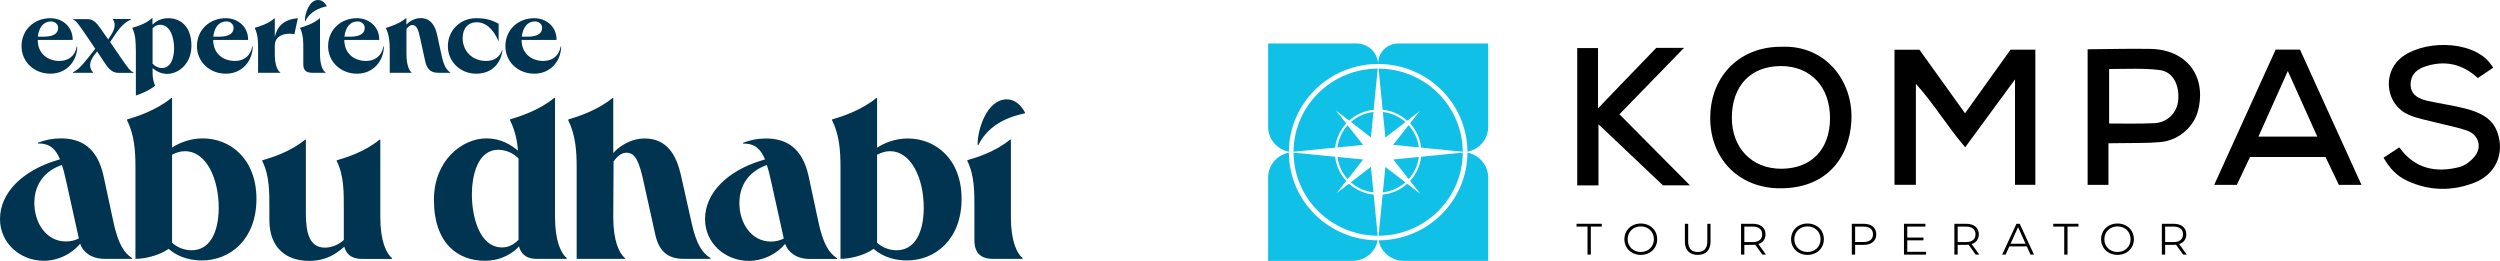 <?xml version="1.0" encoding="UTF-8"?> <svg xmlns="http://www.w3.org/2000/svg" width="690" height="72" viewBox="0 0 690 72" fill="none"><path d="M153.188 60.005V27.031H152.961C148.83 30.463 143.113 32.276 140.764 32.945V33.169C142.179 36.014 142.802 39.083 142.943 41.565C140.991 39.919 138.132 38.19 134.283 38.19C127.576 38.19 119.766 44.243 119.766 55.123C119.766 67.564 126.756 71.972 133.774 71.972C138.67 71.972 141.84 69.573 143.255 68.011C143.622 69.573 144.839 71.442 147.981 71.442H156.414V71.219C154.858 69.964 153.188 66.504 153.188 60.005ZM143.113 66.198C141.755 67.537 140.34 68.29 138.585 68.29C132.274 68.29 130.237 59.67 130.237 53.7C130.237 48.623 131.736 41.342 137.538 41.342C139.576 41.342 141.67 42.235 143.113 43.741V66.198ZM282.236 71.219V71.442H273.972C269.529 71.442 268.935 68.374 268.935 66.365V57.606C268.935 53.198 269.02 48.456 266.982 44.439V44.215C269.303 43.546 274.652 41.956 278.783 38.525H279.01V60.005C279.01 66.504 280.651 69.964 282.236 71.219ZM283 31.244C281.953 29.151 280.227 27.422 277.878 27.422C272.529 27.422 269.812 35.344 269.812 40.003H270.039C273.067 34.005 278.84 32.136 283 31.244ZM104.965 60.005C104.965 66.532 106.634 69.964 108.191 71.247V71.47H99.927C96.701 71.47 95.484 69.824 95.031 68.094C92.767 70.103 89.909 72 85.325 72C79.07 72 74.344 68.485 74.344 60.702V57.633C74.344 53.226 74.429 48.483 72.391 44.467V44.243C74.712 43.574 80.061 41.984 84.192 38.553H84.419V58.917C84.419 64.245 85.409 68.346 89.683 68.346C91.55 68.346 93.447 67.537 94.89 66.253V57.633C94.89 53.226 94.975 48.483 92.937 44.467V44.243C95.258 43.574 100.606 41.984 104.738 38.553H104.965V60.005ZM190.827 61.26C192.185 67.564 193.912 69.88 196.091 71.219V71.442H188.704C184.856 71.442 181.997 69.88 180.865 64.775L177.696 50.464C176.422 44.55 175.375 42.151 172.885 42.151C171.47 42.151 170.253 43.267 169.347 44.55L169.262 59.977C169.262 66.504 170.904 69.936 172.488 71.219V71.442H159.159V46.14C159.159 41.733 158.848 37.241 156.839 33.196V32.973C159.159 32.304 164.904 30.491 169.036 27.059H169.262V42.263C170.479 40.756 173.79 38.218 177.922 38.218C184.091 38.218 186.723 42.793 187.997 48.623L190.827 61.26ZM31.3 61.26L28.583 48.595C26.857 40.673 22.329 38.19 16.782 38.19C14.461 38.19 12.424 38.636 10.471 39.389V39.613C13.867 39.529 15.424 41.258 16.555 43.964L15.565 44.271C6.226 47.117 0 53.198 0 60.451C0 67.118 5.575 71.972 12.112 71.972C16.018 71.972 19.782 70.103 22.131 67.258C22.81 69.517 25.215 71.442 28.838 71.442H36.45V71.219C34.158 69.796 32.573 67.118 31.3 61.26ZM18.197 66.644C12.792 66.644 9.48 61.567 9.48 56.016C9.48 50.771 12.424 47.117 17.093 45.526C17.404 46.419 17.772 47.702 18.367 50.464L21.763 65.807C20.687 66.365 19.47 66.644 18.197 66.644ZM55.977 38.19C52.298 38.19 49.355 39.529 47.487 40.728V27.059H47.261C43.129 30.491 37.413 32.304 35.064 32.973V33.196C37.101 37.241 37.384 41.733 37.384 46.14V71.442C39.705 71.442 43.639 70.689 46.553 68.68C48.223 70.187 51.308 71.888 55.666 71.888C63.647 71.888 70.778 65.974 70.778 54.9C70.778 43.825 63.562 38.218 55.977 38.19ZM52.893 69.071C50.714 69.071 48.761 68.178 47.487 66.979V42.709C48.619 42.123 49.751 41.733 51.025 41.733C56.968 41.733 60.364 49.292 60.364 57.382C60.336 64.329 57.789 69.071 52.893 69.071ZM250.568 38.218C246.889 38.218 243.946 39.557 242.078 40.756V27.059H241.852C237.72 30.491 232.003 32.304 229.654 32.973V33.196C231.692 37.241 231.975 41.733 231.975 46.14V71.442C234.296 71.442 238.229 70.689 241.144 68.68C242.786 70.187 245.899 71.888 250.257 71.888C258.237 71.888 265.397 65.974 265.397 54.9C265.397 43.825 258.153 38.218 250.568 38.218ZM247.483 69.071C245.304 69.071 243.352 68.178 242.078 66.979V42.709C243.21 42.123 244.342 41.733 245.616 41.733C251.559 41.733 254.955 49.292 254.955 57.382C254.926 64.356 252.379 69.071 247.483 69.071ZM225.891 61.288L223.174 48.623C221.448 40.7 216.919 38.218 211.373 38.218C209.052 38.218 207.015 38.664 205.062 39.417V39.64C208.458 39.557 210.014 41.286 211.146 43.992L210.156 44.299C200.817 47.145 194.591 53.198 194.591 60.479C194.591 67.146 200.166 72 206.703 72C210.609 72 214.373 70.131 216.721 67.285C217.401 69.545 219.806 71.47 223.428 71.47H231.013V71.247C228.805 69.88 227.164 67.258 225.891 61.288ZM212.788 66.672C207.382 66.672 204.071 61.595 204.071 56.043C204.071 50.799 207.015 47.145 211.656 45.554C211.967 46.447 212.335 47.73 212.929 50.492L216.325 65.835C215.278 66.365 214.061 66.672 212.788 66.672ZM144.019 10.126C144.302 7.588 145.547 5.914 147.669 5.914C148.773 5.914 149.622 6.723 149.622 7.644C149.622 9.847 147.188 10.126 145.547 10.126H144.019ZM139.491 12.748C139.491 17.073 142.972 20.336 147.471 20.336C151.971 20.336 154.829 16.821 154.886 12.832H154.744C154.32 15.371 152.452 16.821 149.99 16.821C146.651 16.821 143.962 14.757 143.962 11.019H153.612C153.612 7.03 150.443 5.021 147.443 5.021C143 5.021 139.491 8.201 139.491 12.748ZM123.614 12.748C123.614 17.073 127.124 20.336 131.369 20.336C135.925 20.336 138.245 17.379 138.698 13.781H138.613C137.934 15.65 136.576 16.821 134.142 16.821C130.237 16.821 127.69 14.004 127.69 10.489C127.69 7.783 129.246 6.137 131.595 6.137C133.944 6.137 136.01 7.811 137.538 11.242H137.623V6.556C135.585 5.468 134 5.021 131.397 5.021C127.18 5.021 123.643 8.201 123.614 12.748ZM106.521 7.811C107.427 9.652 107.568 11.661 107.568 13.669V20.085H113.596V20.002C112.889 19.444 112.181 17.854 112.181 14.897V8.006C112.606 7.392 113.143 6.918 113.794 6.918C114.926 6.918 115.407 7.895 115.973 10.573L117.388 17.045C117.926 19.388 119.2 20.085 120.954 20.085H124.294V20.002C123.331 19.388 122.539 18.328 121.916 15.454L120.671 9.736C120.105 7.058 118.86 4.993 116.058 4.993C114.219 4.993 112.691 6.165 112.153 6.807V4.993H112.068C110.228 6.583 107.54 7.392 106.521 7.699V7.811ZM95.06 10.126C95.343 7.588 96.588 5.914 98.71 5.914C99.814 5.914 100.663 6.723 100.663 7.644C100.663 9.847 98.229 10.126 96.588 10.126H95.06ZM90.56 12.748C90.56 17.073 94.041 20.336 98.541 20.336C103.04 20.336 105.899 16.821 105.955 12.832H105.814C105.389 15.371 103.521 16.821 101.059 16.821C97.72 16.821 95.031 14.757 95.031 11.019H104.682C104.682 7.03 101.512 5.021 98.512 5.021C94.069 5.021 90.56 8.201 90.56 12.748ZM84.136 5.858C84.136 3.599 85.409 0 87.758 0C88.89 0 89.711 0.753 90.22 1.73C88.268 2.148 85.664 3.041 84.249 5.858H84.136ZM70.326 7.783C71.288 9.708 71.231 11.772 71.231 13.725V20.085H77.372V20.002C76.552 19.444 75.844 17.854 75.844 14.897V12.609C75.844 9.485 79.212 9.01 81.249 9.429L82.212 5.021C78.419 5.356 76.552 7.169 75.844 10.126V5.049H75.759C74.004 6.639 71.401 7.337 70.354 7.671L70.326 7.783ZM58.864 10.126C59.147 7.588 60.392 5.914 62.515 5.914C63.618 5.914 64.467 6.723 64.467 7.644C64.467 9.847 62.034 10.126 60.392 10.126H58.864ZM54.364 12.748C54.364 17.073 57.845 20.336 62.345 20.336C66.845 20.336 69.703 16.821 69.76 12.832H69.618C69.194 15.371 67.326 16.821 64.864 16.821C61.524 16.821 58.836 14.757 58.836 11.019H68.486C68.486 7.03 65.316 5.021 62.317 5.021C57.873 5.021 54.364 8.201 54.364 12.748ZM42.11 17.602V7.811C42.733 7.141 43.384 6.835 44.205 6.835C47.091 6.835 48.053 10.573 48.053 13.306C48.053 15.65 47.346 18.774 44.686 18.774C43.724 18.774 42.761 18.3 42.11 17.602ZM36.535 7.811C37.498 9.764 37.441 11.884 37.498 13.948V26.362C38.913 25.888 41.063 25.051 42.818 23.656C42.393 22.707 42.11 21.592 42.11 20.057V18.802C43.016 19.555 44.346 20.392 46.186 20.392C49.214 20.392 52.836 17.63 52.836 12.665C52.836 7.058 49.61 5.021 46.412 5.021C44.233 5.021 42.761 6.109 42.082 6.807V5.021H41.941C40.129 6.667 37.611 7.365 36.535 7.644V7.811ZM20.093 5.384C20.942 5.607 21.706 6.695 23.715 9.652L26.291 13.446L24.338 15.929C22.159 18.718 21.055 19.527 20.15 19.946V20.085H25.668V19.946C24.678 18.858 24.395 17.379 26.036 15.175L26.8 14.199L29.092 17.63C30.196 19.276 31.187 20.113 32.743 20.113H36.818V19.946C35.969 19.723 35.149 18.551 33.196 15.678L30.394 11.605L31.951 9.262C33.819 6.556 35.233 5.802 36.139 5.384V5.244H31.187V5.384C32.149 6.751 31.47 8.48 30.479 9.931L29.857 10.88L27.677 7.755C26.489 6.081 25.583 5.272 24.027 5.272H20.093V5.384ZM10.443 10.126C10.726 7.588 11.971 5.914 14.093 5.914C15.197 5.914 16.046 6.723 16.046 7.644C16.046 9.847 13.612 10.126 11.971 10.126H10.443ZM5.943 12.748C5.943 17.073 9.424 20.336 13.924 20.336C18.423 20.336 21.282 16.821 21.338 12.832H21.197C20.772 15.371 18.904 16.821 16.442 16.821C13.103 16.821 10.414 14.757 10.414 11.019H20.065C20.065 7.03 16.895 5.021 13.895 5.021C9.452 5.021 5.943 8.201 5.943 12.748ZM83.711 13.725V17.742C83.711 18.774 83.994 20.085 86.089 20.085H89.881V20.002C89.032 19.444 88.324 17.854 88.324 14.897V5.049H88.239C86.428 6.639 83.853 7.337 82.834 7.671V7.755C83.768 9.708 83.711 11.772 83.711 13.725Z" fill="#003451"></path><path d="M561.758 51.011H556.142V21.916C555.937 22.199 547.017 34.348 542.392 40.647C537.415 34.867 533.776 28.638 528.785 23.146V51.005H522.88V13.735H529.773C533.791 19.336 537.927 25.102 542.348 31.264C546.694 25.19 550.813 19.435 554.912 13.706H561.758V51.011H561.758Z" fill="black"></path><path d="M491.828 12.909C503.684 12.429 511.611 22.194 510.977 33.453C510.398 43.729 503.938 52.203 490.895 51.969C479.685 51.768 471.811 43.538 472.029 32.128C472.247 20.703 480.428 12.762 491.828 12.909ZM491.594 18.234C483.222 18.208 478.003 23.673 477.99 32.478C477.978 40.855 483.531 46.59 491.64 46.575C499.914 46.559 505.051 41.254 505.084 32.692C505.116 23.986 499.773 18.259 491.594 18.234Z" fill="black"></path><path d="M651.77 51.026H645.535C644.358 48.577 643.137 46.038 641.84 43.341H621C619.816 45.841 618.581 48.453 617.361 51.031H611.117C616.86 38.39 622.473 26.036 628.079 13.695H634.801C640.426 26.07 646.04 38.421 651.77 51.026ZM639.579 37.709C636.875 31.697 634.304 25.98 631.438 19.609C628.577 25.988 626.015 31.703 623.322 37.709H639.579Z" fill="black"></path><path d="M657.864 43.521C659.367 42.537 660.728 41.646 662.211 40.675C666.455 46.578 672.274 47.78 678.794 46.105C680.506 45.665 682.282 44.22 683.317 42.751C684.979 40.388 683.968 37.258 681.242 36.191C678.53 35.13 675.578 34.667 672.74 33.912C670.043 33.194 667.208 32.758 664.693 31.634C658.63 28.921 657.447 20.614 662.386 16.215C668.112 11.115 682.06 10.75 687.333 17.523C687.557 17.81 687.753 18.119 688.14 18.672C686.663 19.667 685.271 20.604 683.881 21.54C679.481 17.524 674.6 16.55 669.197 18.41C667.28 19.07 665.706 20.282 665.395 22.464C664.994 25.275 666.438 27.031 669.941 27.818C673.486 28.614 677.115 29.081 680.619 30.011C684.334 30.997 687.846 32.519 689.281 36.518C691.369 42.34 688.817 48.163 682.844 50.456C676.649 52.833 670.369 52.705 664.287 49.85C661.535 48.558 659.521 46.463 657.864 43.521Z" fill="black"></path><path d="M581.931 39.546V51.026H576.186V13.594C576.817 13.582 577.3 13.587 577.812 13.582C583.044 13.534 588.277 13.404 593.506 13.497C603.451 13.672 609.033 20.903 606.69 30.417C605.565 34.983 601.388 38.729 596.337 39.206C592.576 39.561 588.767 39.419 584.98 39.51C584.092 39.532 583.26 39.51 581.931 39.546ZM582.115 34.093C586.477 34.093 590.56 34.185 594.626 33.995C598.223 33.828 600.869 31.103 601.185 27.715C601.577 23.509 599.775 19.802 596.122 19.341C591.548 18.765 586.844 19.044 582.115 19.044V34.093H582.115Z" fill="black"></path><path d="M441.176 34.305V51.175H435.313V13.262H441.053V29.909C441.31 29.602 452.019 18.502 457.132 13.215H464.792C458.658 19.518 452.875 25.462 446.964 31.537C453.435 38.061 459.763 44.44 466.42 51.151H458.971C453.114 45.606 447.331 40.132 441.176 34.305Z" fill="black"></path><path d="M438.155 62.538H435.125V61.76H442.096V62.538H439.066V70.277H438.155V62.538Z" fill="black"></path><path d="M448.333 66.018C448.333 63.536 450.254 61.687 452.865 61.687C455.452 61.687 457.385 63.523 457.385 66.018C457.385 68.512 455.452 70.35 452.865 70.35C450.254 70.349 448.333 68.5 448.333 66.018ZM456.474 66.018C456.474 63.986 454.934 62.489 452.865 62.489C450.784 62.489 449.232 63.987 449.232 66.018C449.232 68.05 450.784 69.547 452.865 69.547C454.934 69.547 456.474 68.05 456.474 66.018Z" fill="black"></path><path d="M465.026 66.638V61.76H465.938V66.602C465.938 68.622 466.899 69.546 468.574 69.546C470.261 69.546 471.222 68.622 471.222 66.602V61.76H472.109V66.638C472.109 69.084 470.779 70.349 468.574 70.349C466.368 70.349 465.026 69.084 465.026 66.638Z" fill="black"></path><path d="M486.413 70.277L484.442 67.539C484.221 67.563 483.999 67.576 483.753 67.576H481.437V70.277H480.526V61.76H483.753C485.945 61.76 487.276 62.855 487.276 64.68C487.276 66.018 486.561 66.955 485.305 67.356L487.411 70.277L486.413 70.277ZM486.364 64.679C486.364 63.317 485.453 62.538 483.728 62.538H481.437V66.809H483.728C485.453 66.809 486.364 66.018 486.364 64.679Z" fill="black"></path><path d="M494.337 66.018C494.337 63.536 496.257 61.687 498.869 61.687C501.456 61.687 503.389 63.523 503.389 66.018C503.389 68.512 501.456 70.35 498.869 70.35C496.257 70.349 494.337 68.5 494.337 66.018ZM502.478 66.018C502.478 63.986 500.938 62.489 498.869 62.489C496.787 62.489 495.236 63.987 495.236 66.018C495.236 68.05 496.787 69.547 498.869 69.547C500.938 69.547 502.478 68.05 502.478 66.018Z" fill="black"></path><path d="M517.854 64.679C517.854 66.493 516.524 67.587 514.332 67.587H512.016V70.277H511.104V61.76H514.332C516.524 61.76 517.854 62.854 517.854 64.679ZM516.943 64.679C516.943 63.317 516.031 62.538 514.307 62.538H512.016V66.796H514.307C516.031 66.796 516.943 66.018 516.943 64.679Z" fill="black"></path><path d="M531.592 69.498V70.277H525.495V61.76H531.407V62.538H526.406V65.568H530.864V66.334H526.406V69.498H531.592Z" fill="black"></path><path d="M545.292 70.277L543.322 67.539C543.1 67.563 542.878 67.576 542.632 67.576H540.316V70.277H539.405V61.76H542.632C544.824 61.76 546.155 62.855 546.155 64.68C546.155 66.018 545.44 66.955 544.184 67.356L546.29 70.277L545.292 70.277ZM545.243 64.679C545.243 63.317 544.332 62.538 542.607 62.538H540.316V66.809H542.607C544.332 66.809 545.243 66.018 545.243 64.679Z" fill="black"></path><path d="M559.387 68.001H554.583L553.549 70.277H552.6L556.541 61.76H557.441L561.382 70.277H560.422L559.387 68.001ZM559.054 67.272L556.985 62.696L554.916 67.272H559.054Z" fill="black"></path><path d="M569.724 62.538H566.695V61.76H573.666V62.538H570.636V70.277H569.724V62.538Z" fill="black"></path><path d="M579.902 66.018C579.902 63.536 581.823 61.687 584.435 61.687C587.022 61.687 588.955 63.523 588.955 66.018C588.955 68.512 587.021 70.35 584.435 70.35C581.823 70.349 579.902 68.5 579.902 66.018ZM588.044 66.018C588.044 63.986 586.504 62.489 584.435 62.489C582.353 62.489 580.801 63.987 580.801 66.018C580.801 68.05 582.352 69.547 584.435 69.547C586.504 69.547 588.044 68.05 588.044 66.018Z" fill="black"></path><path d="M602.558 70.277L600.587 67.539C600.366 67.563 600.144 67.576 599.897 67.576H597.582V70.277H596.67V61.76H599.897C602.09 61.76 603.42 62.855 603.42 64.68C603.42 66.018 602.706 66.955 601.45 67.356L603.556 70.277L602.558 70.277ZM602.509 64.679C602.509 63.317 601.597 62.538 599.873 62.538H597.582V66.809H599.873C601.597 66.809 602.509 66.018 602.509 64.679Z" fill="black"></path><path fill-rule="evenodd" clip-rule="evenodd" d="M388.782 34.551C390.297 36.218 391.309 38.338 391.589 40.68L384.502 39.979L388.782 34.551ZM381.671 30.913C384.055 31.183 386.214 32.186 387.911 33.69L382.365 37.955L381.671 30.913ZM392.227 40.743C391.952 38.178 390.843 35.858 389.173 34.054L391.851 30.657L388.413 33.303C386.579 31.646 384.218 30.548 381.608 30.283L380.49 18.936C393.289 19 403.65 29.235 403.717 41.879L392.227 40.743ZM385.893 12H410.739V35.01C410.739 38.398 408.265 41.244 405.013 41.871C404.943 28.485 393.937 17.654 380.369 17.654V17.456C380.37 14.456 382.855 12 385.893 12Z" fill="#10C0E7"></path><path fill-rule="evenodd" clip-rule="evenodd" d="M371.935 34.574C370.433 36.237 369.428 38.349 369.15 40.68L376.2 39.983L371.935 34.574ZM379.067 30.913C376.694 31.182 374.545 32.177 372.853 33.668L378.375 37.918L379.067 30.913ZM368.511 40.743C368.786 38.189 369.886 35.878 371.543 34.077L368.706 30.478L372.349 33.281C374.18 31.637 376.53 30.548 379.129 30.283L380.248 18.936C367.45 19.001 357.088 29.236 357.021 41.879L368.511 40.743ZM374.433 12H350.175C350.078 12 350 12.078 350 12.173V35.01C350 38.398 352.474 41.244 355.725 41.871C355.796 28.486 366.799 17.657 380.365 17.654C380.252 14.525 377.627 12 374.433 12Z" fill="#10C0E7"></path><path fill-rule="evenodd" clip-rule="evenodd" d="M371.957 49.45C370.443 47.783 369.43 45.663 369.15 43.322L376.237 44.022L371.957 49.45ZM379.067 53.087C376.682 52.817 374.524 51.814 372.828 50.311L378.373 46.046L379.067 53.087ZM368.511 43.259C368.787 45.823 369.896 48.142 371.566 49.947L368.887 53.343L372.326 50.697C374.16 52.354 376.519 53.451 379.129 53.718L380.248 65.064C367.451 65 357.089 54.765 357.021 42.123L368.511 43.259ZM373.293 72H350V48.99C350 45.602 352.474 42.756 355.725 42.129C355.796 55.472 366.731 66.275 380.239 66.344C379.603 69.556 376.723 72 373.293 72Z" fill="#10C0E7"></path><path fill-rule="evenodd" clip-rule="evenodd" d="M388.803 49.426C390.305 47.763 391.311 45.652 391.589 43.322L384.539 44.018L388.803 49.426ZM381.671 53.087C384.044 52.818 386.193 51.823 387.886 50.332L382.362 46.081L381.671 53.087ZM392.227 43.259C391.952 45.812 390.853 48.122 389.195 49.923L392.033 53.523L388.389 50.719C386.559 52.363 384.207 53.453 381.609 53.718L380.49 65.064C393.288 65.001 403.65 54.766 403.717 42.123L392.227 43.259ZM387.445 72H410.739V48.99C410.739 45.602 408.265 42.757 405.013 42.129C404.943 55.472 394.007 66.275 380.5 66.344C381.135 69.556 384.015 72 387.445 72Z" fill="#10C0E7"></path></svg> 